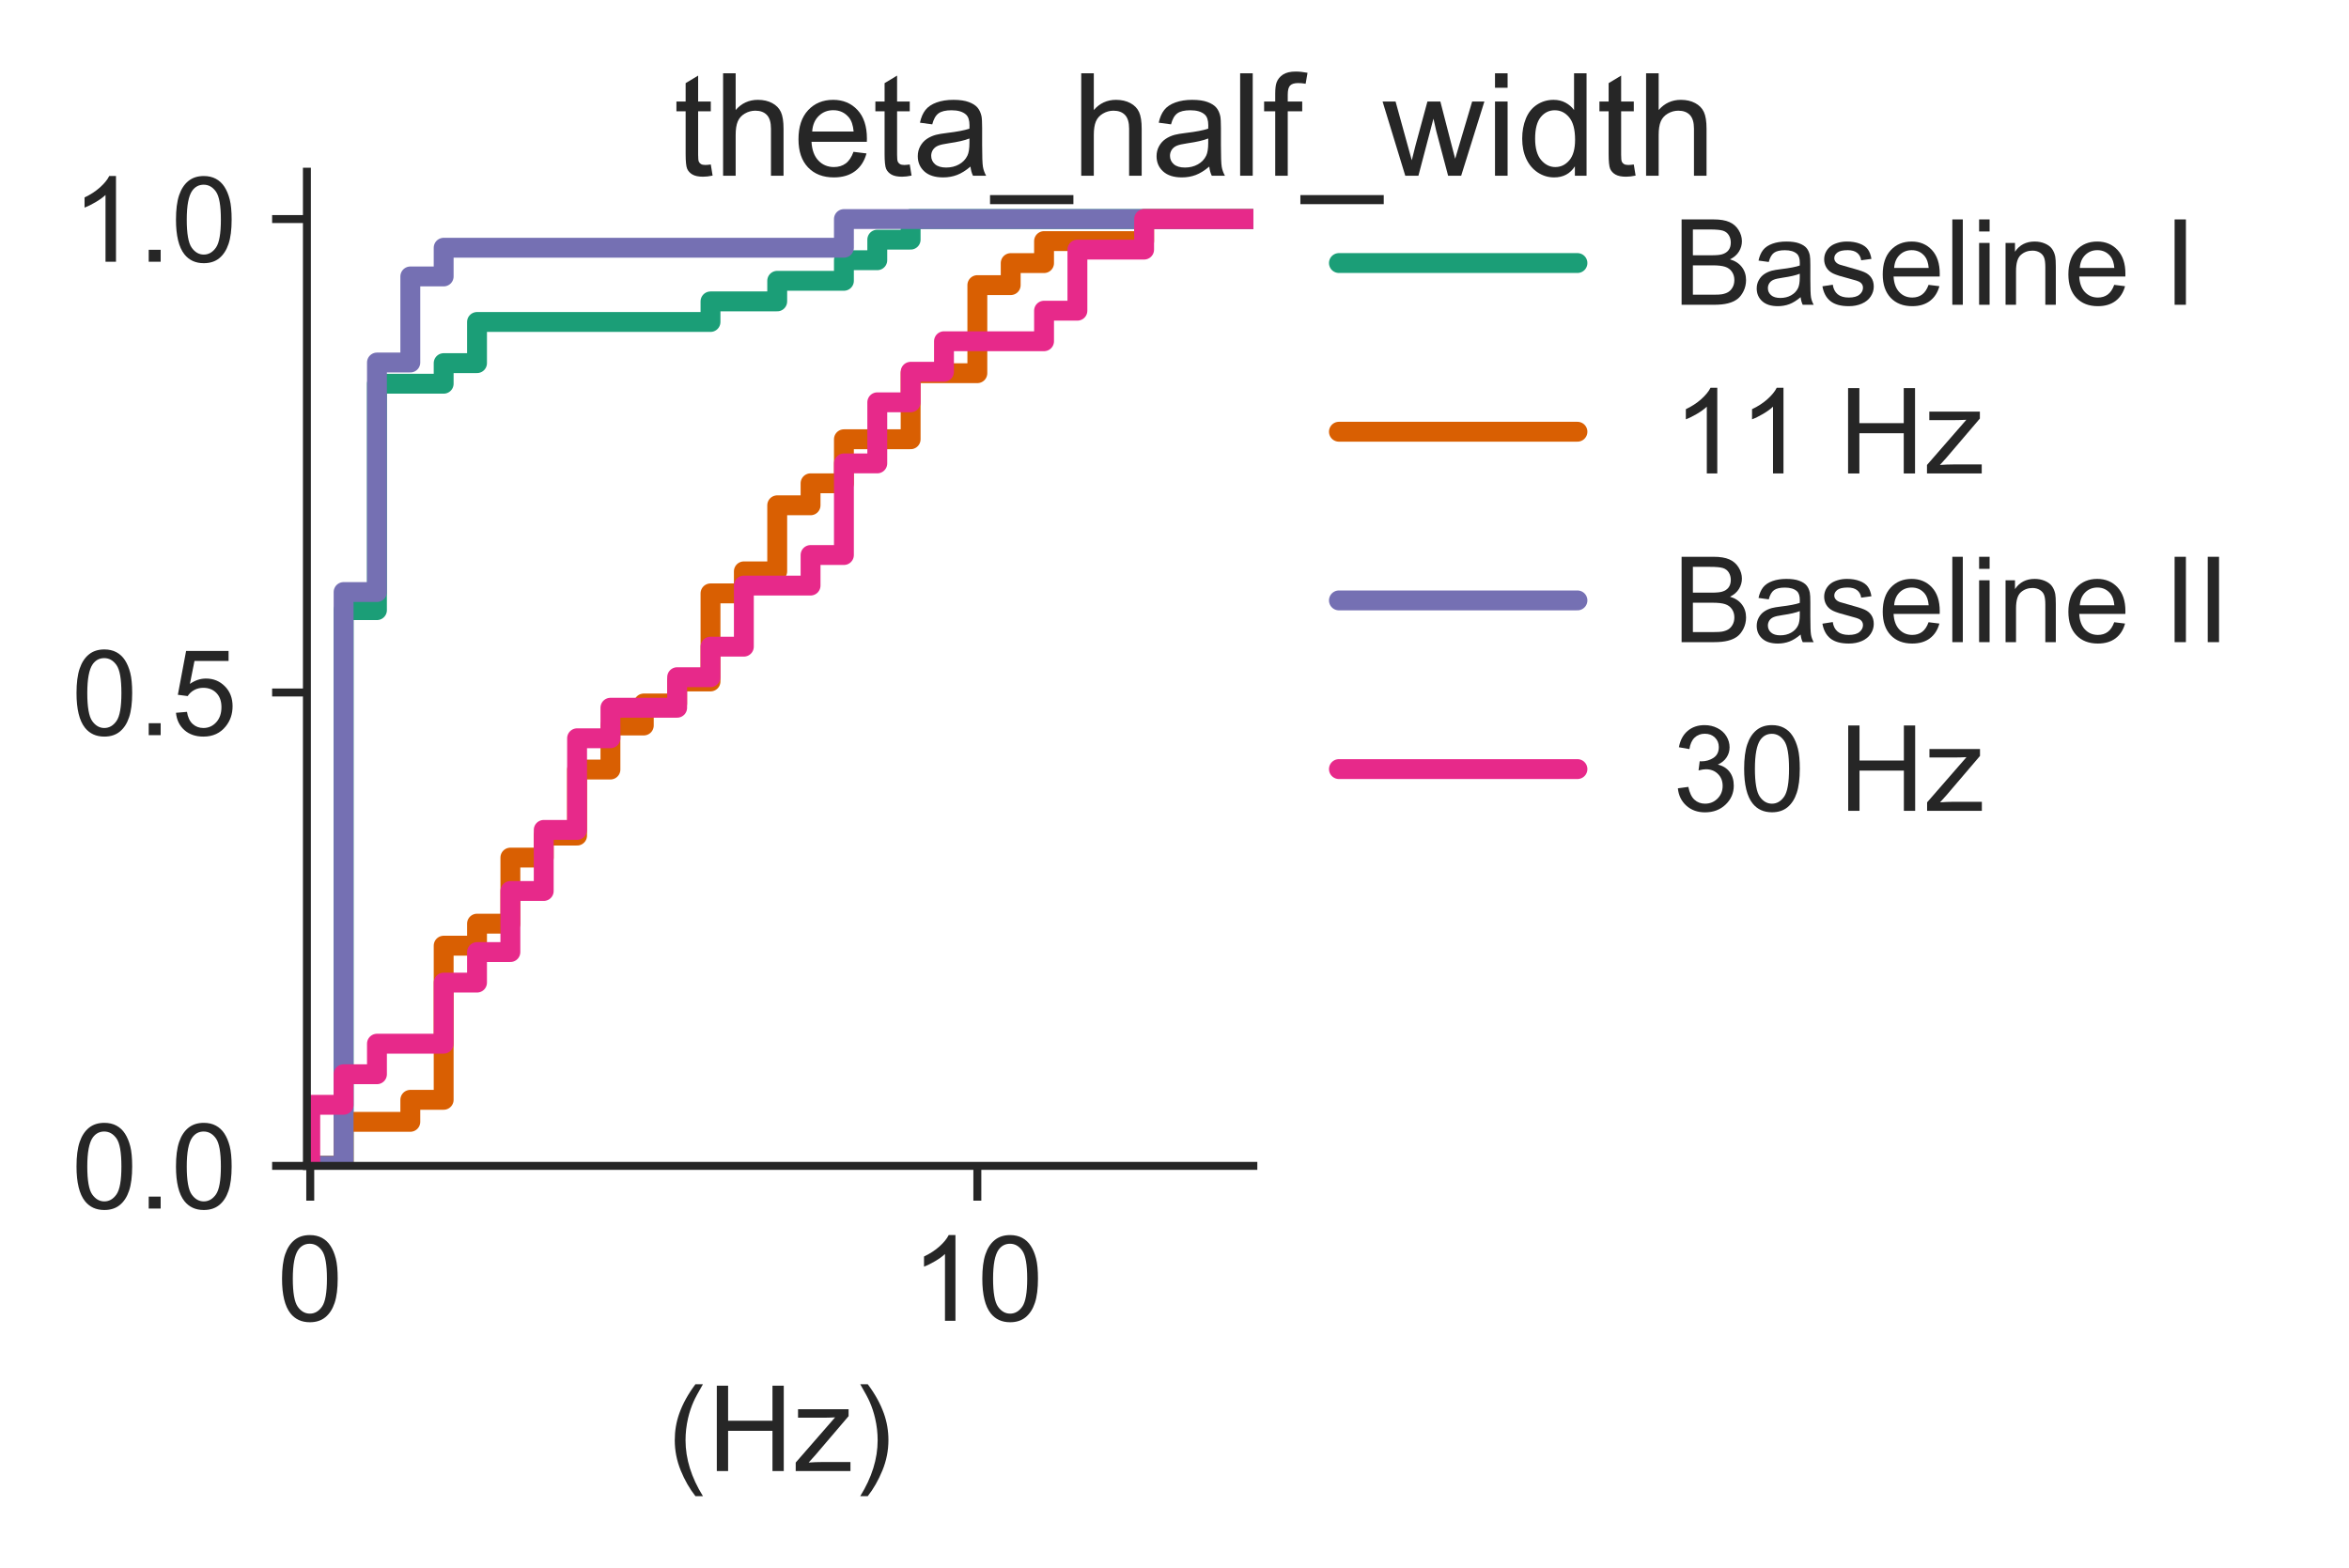 <?xml version="1.0" encoding="utf-8" standalone="no"?>
<!DOCTYPE svg PUBLIC "-//W3C//DTD SVG 1.1//EN"
  "http://www.w3.org/Graphics/SVG/1.1/DTD/svg11.dtd">
<!-- Created with matplotlib (https://matplotlib.org/) -->
<svg height="157.756pt" version="1.1" viewBox="0 0 236.348 157.756" width="236.348pt" xmlns="http://www.w3.org/2000/svg" xmlns:xlink="http://www.w3.org/1999/xlink">
 <defs>
  <style type="text/css">
*{stroke-linecap:butt;stroke-linejoin:round;}
  </style>
 </defs>
 <g id="figure_1">
  <g id="patch_1">
   <path d="M 0 157.756 
L 236.348 157.756 
L 236.348 0 
L 0 0 
z
" style="fill:none;"/>
  </g>
  <g id="axes_1">
   <g id="patch_2">
    <path d="M 30.88 117.32 
L 126.108 117.32 
L 126.108 17.28 
L 30.88 17.28 
z
" style="fill:none;"/>
   </g>
   <g id="matplotlib.axis_1">
    <g id="xtick_1">
     <g id="line2d_1">
      <defs>
       <path d="M 0 0 
L 0 3.5 
" id="mce12c2e9b6" style="stroke:#262626;stroke-width:0.8;"/>
      </defs>
      <g>
       <use style="fill:#262626;stroke:#262626;stroke-width:0.8;" x="31.216" xlink:href="#mce12c2e9b6" y="117.32"/>
      </g>
     </g>
     <g id="text_1">
      <!-- 0 -->
      <defs>
       <path d="M 4.156 35.297 
Q 4.156 48 6.766 55.734 
Q 9.375 63.484 14.516 67.672 
Q 19.672 71.875 27.484 71.875 
Q 33.25 71.875 37.594 69.547 
Q 41.938 67.234 44.766 62.859 
Q 47.609 58.5 49.219 52.219 
Q 50.828 45.953 50.828 35.297 
Q 50.828 22.703 48.234 14.969 
Q 45.656 7.234 40.5 3 
Q 35.359 -1.219 27.484 -1.219 
Q 17.141 -1.219 11.234 6.203 
Q 4.156 15.141 4.156 35.297 
z
M 13.188 35.297 
Q 13.188 17.672 17.312 11.828 
Q 21.438 6 27.484 6 
Q 33.547 6 37.672 11.859 
Q 41.797 17.719 41.797 35.297 
Q 41.797 52.984 37.672 58.781 
Q 33.547 64.594 27.391 64.594 
Q 21.344 64.594 17.719 59.469 
Q 13.188 52.938 13.188 35.297 
z
" id="ArialMT-48"/>
      </defs>
      <g style="fill:#262626;" transform="translate(27.879 132.909)scale(0.12 -0.12)">
       <use xlink:href="#ArialMT-48"/>
      </g>
     </g>
    </g>
    <g id="xtick_2">
     <g id="line2d_2">
      <g>
       <use style="fill:#262626;stroke:#262626;stroke-width:0.8;" x="98.337" xlink:href="#mce12c2e9b6" y="117.32"/>
      </g>
     </g>
     <g id="text_2">
      <!-- 10 -->
      <defs>
       <path d="M 37.25 0 
L 28.469 0 
L 28.469 56 
Q 25.297 52.984 20.141 49.953 
Q 14.984 46.922 10.891 45.406 
L 10.891 53.906 
Q 18.266 57.375 23.781 62.297 
Q 29.297 67.234 31.594 71.875 
L 37.25 71.875 
z
" id="ArialMT-49"/>
      </defs>
      <g style="fill:#262626;" transform="translate(91.664 132.909)scale(0.12 -0.12)">
       <use xlink:href="#ArialMT-49"/>
       <use x="55.615" xlink:href="#ArialMT-48"/>
      </g>
     </g>
    </g>
    <g id="text_3">
     <!-- (Hz) -->
     <defs>
      <path d="M 23.391 -21.047 
Q 16.109 -11.859 11.078 0.438 
Q 6.062 12.75 6.062 25.922 
Q 6.062 37.547 9.812 48.188 
Q 14.203 60.547 23.391 72.797 
L 29.688 72.797 
Q 23.781 62.641 21.875 58.297 
Q 18.891 51.562 17.188 44.234 
Q 15.094 35.109 15.094 25.875 
Q 15.094 2.391 29.688 -21.047 
z
" id="ArialMT-40"/>
      <path d="M 8.016 0 
L 8.016 71.578 
L 17.484 71.578 
L 17.484 42.188 
L 54.688 42.188 
L 54.688 71.578 
L 64.156 71.578 
L 64.156 0 
L 54.688 0 
L 54.688 33.734 
L 17.484 33.734 
L 17.484 0 
z
" id="ArialMT-72"/>
      <path d="M 1.953 0 
L 1.953 7.125 
L 34.969 45.016 
Q 29.344 44.734 25.047 44.734 
L 3.906 44.734 
L 3.906 51.859 
L 46.297 51.859 
L 46.297 46.047 
L 18.219 13.141 
L 12.797 7.125 
Q 18.703 7.562 23.875 7.562 
L 47.859 7.562 
L 47.859 0 
z
" id="ArialMT-122"/>
      <path d="M 12.359 -21.047 
L 6.062 -21.047 
Q 20.656 2.391 20.656 25.875 
Q 20.656 35.062 18.562 44.094 
Q 16.891 51.422 13.922 58.156 
Q 12.016 62.547 6.062 72.797 
L 12.359 72.797 
Q 21.531 60.547 25.922 48.188 
Q 29.688 37.547 29.688 25.922 
Q 29.688 12.75 24.625 0.438 
Q 19.578 -11.859 12.359 -21.047 
z
" id="ArialMT-41"/>
     </defs>
     <g style="fill:#262626;" transform="translate(67.165 148.03)scale(0.12 -0.12)">
      <use xlink:href="#ArialMT-40"/>
      <use x="33.301" xlink:href="#ArialMT-72"/>
      <use x="105.518" xlink:href="#ArialMT-122"/>
      <use x="155.518" xlink:href="#ArialMT-41"/>
     </g>
    </g>
   </g>
   <g id="matplotlib.axis_2">
    <g id="ytick_1">
     <g id="line2d_3">
      <defs>
       <path d="M 0 0 
L -3.5 0 
" id="m0a90eb8aa9" style="stroke:#262626;stroke-width:0.8;"/>
      </defs>
      <g>
       <use style="fill:#262626;stroke:#262626;stroke-width:0.8;" x="30.88" xlink:href="#m0a90eb8aa9" y="117.32"/>
      </g>
     </g>
     <g id="text_4">
      <!-- 0.0 -->
      <defs>
       <path d="M 9.078 0 
L 9.078 10.016 
L 19.094 10.016 
L 19.094 0 
z
" id="ArialMT-46"/>
      </defs>
      <g style="fill:#262626;" transform="translate(7.2 121.615)scale(0.12 -0.12)">
       <use xlink:href="#ArialMT-48"/>
       <use x="55.615" xlink:href="#ArialMT-46"/>
       <use x="83.398" xlink:href="#ArialMT-48"/>
      </g>
     </g>
    </g>
    <g id="ytick_2">
     <g id="line2d_4">
      <g>
       <use style="fill:#262626;stroke:#262626;stroke-width:0.8;" x="30.88" xlink:href="#m0a90eb8aa9" y="69.682"/>
      </g>
     </g>
     <g id="text_5">
      <!-- 0.5 -->
      <defs>
       <path d="M 4.156 18.75 
L 13.375 19.531 
Q 14.406 12.797 18.141 9.391 
Q 21.875 6 27.156 6 
Q 33.5 6 37.891 10.781 
Q 42.281 15.578 42.281 23.484 
Q 42.281 31 38.062 35.344 
Q 33.844 39.703 27 39.703 
Q 22.75 39.703 19.328 37.766 
Q 15.922 35.844 13.969 32.766 
L 5.719 33.844 
L 12.641 70.609 
L 48.25 70.609 
L 48.25 62.203 
L 19.672 62.203 
L 15.828 42.969 
Q 22.266 47.469 29.344 47.469 
Q 38.719 47.469 45.156 40.969 
Q 51.609 34.469 51.609 24.266 
Q 51.609 14.547 45.953 7.469 
Q 39.062 -1.219 27.156 -1.219 
Q 17.391 -1.219 11.203 4.25 
Q 5.031 9.719 4.156 18.75 
z
" id="ArialMT-53"/>
      </defs>
      <g style="fill:#262626;" transform="translate(7.2 73.977)scale(0.12 -0.12)">
       <use xlink:href="#ArialMT-48"/>
       <use x="55.615" xlink:href="#ArialMT-46"/>
       <use x="83.398" xlink:href="#ArialMT-53"/>
      </g>
     </g>
    </g>
    <g id="ytick_3">
     <g id="line2d_5">
      <g>
       <use style="fill:#262626;stroke:#262626;stroke-width:0.8;" x="30.88" xlink:href="#m0a90eb8aa9" y="22.044"/>
      </g>
     </g>
     <g id="text_6">
      <!-- 1.0 -->
      <g style="fill:#262626;" transform="translate(7.2 26.338)scale(0.12 -0.12)">
       <use xlink:href="#ArialMT-49"/>
       <use x="55.615" xlink:href="#ArialMT-46"/>
       <use x="83.398" xlink:href="#ArialMT-48"/>
      </g>
     </g>
    </g>
   </g>
   <g id="patch_3">
    <path clip-path="url(#pead67ed83f)" d="M 31.216 117.32 
L 31.216 117.32 
L 34.572 117.32 
L 34.572 61.397 
L 37.928 61.397 
L 37.928 38.614 
L 41.284 38.614 
L 41.284 38.614 
L 44.64 38.614 
L 44.64 36.542 
L 47.996 36.542 
L 47.996 32.4 
L 51.352 32.4 
L 51.352 32.4 
L 54.708 32.4 
L 54.708 32.4 
L 58.064 32.4 
L 58.064 32.4 
L 61.42 32.4 
L 61.42 32.4 
L 64.776 32.4 
L 64.776 32.4 
L 68.132 32.4 
L 68.132 32.4 
L 71.488 32.4 
L 71.488 30.329 
L 74.844 30.329 
L 74.844 30.329 
L 78.2 30.329 
L 78.2 28.257 
L 81.556 28.257 
L 81.556 28.257 
L 84.912 28.257 
L 84.912 26.186 
L 88.269 26.186 
L 88.269 24.115 
L 91.625 24.115 
L 91.625 22.044 
L 94.981 22.044 
L 94.981 22.044 
L 98.337 22.044 
L 98.337 22.044 
L 101.693 22.044 
L 101.693 22.044 
L 105.049 22.044 
L 105.049 22.044 
L 108.405 22.044 
L 108.405 22.044 
L 111.761 22.044 
L 111.761 22.044 
L 115.117 22.044 
L 115.117 22.044 
L 118.473 22.044 
L 118.473 22.044 
L 121.829 22.044 
L 121.829 22.044 
L 125.185 22.044 
L 125.185 22.044 
L 128.541 22.044 
L 128.541 117.32 
" style="fill:none;stroke:#1b9e77;stroke-linejoin:miter;stroke-width:2;"/>
   </g>
   <g id="patch_4">
    <path clip-path="url(#pead67ed83f)" d="M 31.216 117.32 
L 31.216 117.32 
L 34.572 117.32 
L 34.572 112.889 
L 37.928 112.889 
L 37.928 112.889 
L 41.284 112.889 
L 41.284 110.673 
L 44.64 110.673 
L 44.64 95.163 
L 47.996 95.163 
L 47.996 92.947 
L 51.352 92.947 
L 51.352 86.3 
L 54.708 86.3 
L 54.708 84.084 
L 58.064 84.084 
L 58.064 77.437 
L 61.42 77.437 
L 61.42 73.005 
L 64.776 73.005 
L 64.776 70.79 
L 68.132 70.79 
L 68.132 68.574 
L 71.488 68.574 
L 71.488 59.711 
L 74.844 59.711 
L 74.844 57.495 
L 78.2 57.495 
L 78.2 50.848 
L 81.556 50.848 
L 81.556 48.633 
L 84.912 48.633 
L 84.912 44.201 
L 88.269 44.201 
L 88.269 44.201 
L 91.625 44.201 
L 91.625 37.554 
L 94.981 37.554 
L 94.981 37.554 
L 98.337 37.554 
L 98.337 28.691 
L 101.693 28.691 
L 101.693 26.475 
L 105.049 26.475 
L 105.049 24.26 
L 108.405 24.26 
L 108.405 24.26 
L 111.761 24.26 
L 111.761 24.26 
L 115.117 24.26 
L 115.117 22.044 
L 118.473 22.044 
L 118.473 22.044 
L 121.829 22.044 
L 121.829 22.044 
L 125.185 22.044 
L 125.185 22.044 
L 128.541 22.044 
L 128.541 117.32 
" style="fill:none;stroke:#d95f02;stroke-linejoin:miter;stroke-width:2;"/>
   </g>
   <g id="patch_5">
    <path clip-path="url(#pead67ed83f)" d="M 31.216 117.32 
L 31.216 117.32 
L 34.572 117.32 
L 34.572 59.577 
L 37.928 59.577 
L 37.928 36.48 
L 41.284 36.48 
L 41.284 27.818 
L 44.64 27.818 
L 44.64 24.931 
L 47.996 24.931 
L 47.996 24.931 
L 51.352 24.931 
L 51.352 24.931 
L 54.708 24.931 
L 54.708 24.931 
L 58.064 24.931 
L 58.064 24.931 
L 61.42 24.931 
L 61.42 24.931 
L 64.776 24.931 
L 64.776 24.931 
L 68.132 24.931 
L 68.132 24.931 
L 71.488 24.931 
L 71.488 24.931 
L 74.844 24.931 
L 74.844 24.931 
L 78.2 24.931 
L 78.2 24.931 
L 81.556 24.931 
L 81.556 24.931 
L 84.912 24.931 
L 84.912 22.044 
L 88.269 22.044 
L 88.269 22.044 
L 91.625 22.044 
L 91.625 22.044 
L 94.981 22.044 
L 94.981 22.044 
L 98.337 22.044 
L 98.337 22.044 
L 101.693 22.044 
L 101.693 22.044 
L 105.049 22.044 
L 105.049 22.044 
L 108.405 22.044 
L 108.405 22.044 
L 111.761 22.044 
L 111.761 22.044 
L 115.117 22.044 
L 115.117 22.044 
L 118.473 22.044 
L 118.473 22.044 
L 121.829 22.044 
L 121.829 22.044 
L 125.185 22.044 
L 125.185 22.044 
L 128.541 22.044 
L 128.541 117.32 
" style="fill:none;stroke:#7570b3;stroke-linejoin:miter;stroke-width:2;"/>
   </g>
   <g id="patch_6">
    <path clip-path="url(#pead67ed83f)" d="M 31.216 117.32 
L 31.216 111.173 
L 34.572 111.173 
L 34.572 108.1 
L 37.928 108.1 
L 37.928 105.026 
L 41.284 105.026 
L 41.284 105.026 
L 44.64 105.026 
L 44.64 98.879 
L 47.996 98.879 
L 47.996 95.806 
L 51.352 95.806 
L 51.352 89.659 
L 54.708 89.659 
L 54.708 83.512 
L 58.064 83.512 
L 58.064 74.292 
L 61.42 74.292 
L 61.42 71.219 
L 64.776 71.219 
L 64.776 71.219 
L 68.132 71.219 
L 68.132 68.145 
L 71.488 68.145 
L 71.488 65.072 
L 74.844 65.072 
L 74.844 58.925 
L 78.2 58.925 
L 78.2 58.925 
L 81.556 58.925 
L 81.556 55.851 
L 84.912 55.851 
L 84.912 46.631 
L 88.269 46.631 
L 88.269 40.484 
L 91.625 40.484 
L 91.625 37.411 
L 94.981 37.411 
L 94.981 34.338 
L 98.337 34.338 
L 98.337 34.338 
L 101.693 34.338 
L 101.693 34.338 
L 105.049 34.338 
L 105.049 31.264 
L 108.405 31.264 
L 108.405 25.117 
L 111.761 25.117 
L 111.761 25.117 
L 115.117 25.117 
L 115.117 22.044 
L 118.473 22.044 
L 118.473 22.044 
L 121.829 22.044 
L 121.829 22.044 
L 125.185 22.044 
L 125.185 22.044 
L 128.541 22.044 
L 128.541 117.32 
" style="fill:none;stroke:#e7298a;stroke-linejoin:miter;stroke-width:2;"/>
   </g>
   <g id="patch_7">
    <path d="M 30.88 117.32 
L 30.88 17.28 
" style="fill:none;stroke:#262626;stroke-linecap:square;stroke-linejoin:miter;stroke-width:0.8;"/>
   </g>
   <g id="patch_8">
    <path d="M 30.88 117.32 
L 126.108 117.32 
" style="fill:none;stroke:#262626;stroke-linecap:square;stroke-linejoin:miter;stroke-width:0.8;"/>
   </g>
   <g id="legend_1">
    <g id="line2d_6">
     <path d="M 134.717 26.469 
L 158.717 26.469 
" style="fill:none;stroke:#1b9e77;stroke-linecap:round;stroke-width:2;"/>
    </g>
    <g id="line2d_7"/>
    <g id="text_7">
     <!-- Baseline I -->
     <defs>
      <path d="M 7.328 0 
L 7.328 71.578 
L 34.188 71.578 
Q 42.391 71.578 47.344 69.406 
Q 52.297 67.234 55.094 62.719 
Q 57.906 58.203 57.906 53.266 
Q 57.906 48.688 55.422 44.625 
Q 52.938 40.578 47.906 38.094 
Q 54.391 36.188 57.875 31.594 
Q 61.375 27 61.375 20.75 
Q 61.375 15.719 59.25 11.391 
Q 57.125 7.078 54 4.734 
Q 50.875 2.391 46.156 1.188 
Q 41.453 0 34.625 0 
z
M 16.797 41.5 
L 32.281 41.5 
Q 38.578 41.5 41.312 42.328 
Q 44.922 43.406 46.75 45.891 
Q 48.578 48.391 48.578 52.156 
Q 48.578 55.719 46.875 58.422 
Q 45.172 61.141 41.984 62.141 
Q 38.812 63.141 31.109 63.141 
L 16.797 63.141 
z
M 16.797 8.453 
L 34.625 8.453 
Q 39.203 8.453 41.062 8.797 
Q 44.344 9.375 46.531 10.734 
Q 48.734 12.109 50.141 14.719 
Q 51.562 17.328 51.562 20.75 
Q 51.562 24.75 49.516 27.703 
Q 47.469 30.672 43.828 31.859 
Q 40.188 33.062 33.344 33.062 
L 16.797 33.062 
z
" id="ArialMT-66"/>
      <path d="M 40.438 6.391 
Q 35.547 2.25 31.031 0.531 
Q 26.516 -1.172 21.344 -1.172 
Q 12.797 -1.172 8.203 3 
Q 3.609 7.172 3.609 13.672 
Q 3.609 17.484 5.344 20.625 
Q 7.078 23.781 9.891 25.688 
Q 12.703 27.594 16.219 28.562 
Q 18.797 29.25 24.031 29.891 
Q 34.672 31.156 39.703 32.906 
Q 39.75 34.719 39.75 35.203 
Q 39.75 40.578 37.25 42.781 
Q 33.891 45.75 27.25 45.75 
Q 21.047 45.75 18.094 43.578 
Q 15.141 41.406 13.719 35.891 
L 5.125 37.062 
Q 6.297 42.578 8.984 45.969 
Q 11.672 49.359 16.75 51.188 
Q 21.828 53.031 28.516 53.031 
Q 35.156 53.031 39.297 51.469 
Q 43.453 49.906 45.406 47.531 
Q 47.359 45.172 48.141 41.547 
Q 48.578 39.312 48.578 33.453 
L 48.578 21.734 
Q 48.578 9.469 49.141 6.219 
Q 49.703 2.984 51.375 0 
L 42.188 0 
Q 40.828 2.734 40.438 6.391 
z
M 39.703 26.031 
Q 34.906 24.078 25.344 22.703 
Q 19.922 21.922 17.672 20.938 
Q 15.438 19.969 14.203 18.094 
Q 12.984 16.219 12.984 13.922 
Q 12.984 10.406 15.641 8.062 
Q 18.312 5.719 23.438 5.719 
Q 28.516 5.719 32.469 7.938 
Q 36.422 10.156 38.281 14.016 
Q 39.703 17 39.703 22.797 
z
" id="ArialMT-97"/>
      <path d="M 3.078 15.484 
L 11.766 16.844 
Q 12.5 11.625 15.844 8.844 
Q 19.188 6.062 25.203 6.062 
Q 31.25 6.062 34.172 8.516 
Q 37.109 10.984 37.109 14.312 
Q 37.109 17.281 34.516 19 
Q 32.719 20.172 25.531 21.969 
Q 15.875 24.422 12.141 26.203 
Q 8.406 27.984 6.469 31.125 
Q 4.547 34.281 4.547 38.094 
Q 4.547 41.547 6.125 44.5 
Q 7.719 47.469 10.453 49.422 
Q 12.5 50.922 16.031 51.969 
Q 19.578 53.031 23.641 53.031 
Q 29.734 53.031 34.344 51.266 
Q 38.969 49.516 41.156 46.5 
Q 43.359 43.5 44.188 38.484 
L 35.594 37.312 
Q 35.016 41.312 32.203 43.547 
Q 29.391 45.797 24.266 45.797 
Q 18.219 45.797 15.625 43.797 
Q 13.031 41.797 13.031 39.109 
Q 13.031 37.406 14.109 36.031 
Q 15.188 34.625 17.484 33.688 
Q 18.797 33.203 25.25 31.453 
Q 34.578 28.953 38.25 27.359 
Q 41.938 25.781 44.031 22.75 
Q 46.141 19.734 46.141 15.234 
Q 46.141 10.844 43.578 6.953 
Q 41.016 3.078 36.172 0.953 
Q 31.344 -1.172 25.25 -1.172 
Q 15.141 -1.172 9.844 3.031 
Q 4.547 7.234 3.078 15.484 
z
" id="ArialMT-115"/>
      <path d="M 42.094 16.703 
L 51.172 15.578 
Q 49.031 7.625 43.219 3.219 
Q 37.406 -1.172 28.375 -1.172 
Q 17 -1.172 10.328 5.828 
Q 3.656 12.844 3.656 25.484 
Q 3.656 38.578 10.391 45.797 
Q 17.141 53.031 27.875 53.031 
Q 38.281 53.031 44.875 45.953 
Q 51.469 38.875 51.469 26.031 
Q 51.469 25.25 51.422 23.688 
L 12.75 23.688 
Q 13.234 15.141 17.578 10.594 
Q 21.922 6.062 28.422 6.062 
Q 33.25 6.062 36.672 8.594 
Q 40.094 11.141 42.094 16.703 
z
M 13.234 30.906 
L 42.188 30.906 
Q 41.609 37.453 38.875 40.719 
Q 34.672 45.797 27.984 45.797 
Q 21.922 45.797 17.797 41.75 
Q 13.672 37.703 13.234 30.906 
z
" id="ArialMT-101"/>
      <path d="M 6.391 0 
L 6.391 71.578 
L 15.188 71.578 
L 15.188 0 
z
" id="ArialMT-108"/>
      <path d="M 6.641 61.469 
L 6.641 71.578 
L 15.438 71.578 
L 15.438 61.469 
z
M 6.641 0 
L 6.641 51.859 
L 15.438 51.859 
L 15.438 0 
z
" id="ArialMT-105"/>
      <path d="M 6.594 0 
L 6.594 51.859 
L 14.5 51.859 
L 14.5 44.484 
Q 20.219 53.031 31 53.031 
Q 35.688 53.031 39.625 51.344 
Q 43.562 49.656 45.516 46.922 
Q 47.469 44.188 48.25 40.438 
Q 48.734 37.984 48.734 31.891 
L 48.734 0 
L 39.938 0 
L 39.938 31.547 
Q 39.938 36.922 38.906 39.578 
Q 37.891 42.234 35.281 43.812 
Q 32.672 45.406 29.156 45.406 
Q 23.531 45.406 19.453 41.844 
Q 15.375 38.281 15.375 28.328 
L 15.375 0 
z
" id="ArialMT-110"/>
      <path id="ArialMT-32"/>
      <path d="M 9.328 0 
L 9.328 71.578 
L 18.797 71.578 
L 18.797 0 
z
" id="ArialMT-73"/>
     </defs>
     <g style="fill:#262626;" transform="translate(168.317 30.669)scale(0.12 -0.12)">
      <use xlink:href="#ArialMT-66"/>
      <use x="66.699" xlink:href="#ArialMT-97"/>
      <use x="122.314" xlink:href="#ArialMT-115"/>
      <use x="172.314" xlink:href="#ArialMT-101"/>
      <use x="227.93" xlink:href="#ArialMT-108"/>
      <use x="250.146" xlink:href="#ArialMT-105"/>
      <use x="272.363" xlink:href="#ArialMT-110"/>
      <use x="327.979" xlink:href="#ArialMT-101"/>
      <use x="383.594" xlink:href="#ArialMT-32"/>
      <use x="411.377" xlink:href="#ArialMT-73"/>
     </g>
    </g>
    <g id="line2d_8">
     <path d="M 134.717 43.444 
L 158.717 43.444 
" style="fill:none;stroke:#d95f02;stroke-linecap:round;stroke-width:2;"/>
    </g>
    <g id="line2d_9"/>
    <g id="text_8">
     <!-- 11 Hz -->
     <g style="fill:#262626;" transform="translate(168.317 47.644)scale(0.12 -0.12)">
      <use xlink:href="#ArialMT-49"/>
      <use x="55.506" xlink:href="#ArialMT-49"/>
      <use x="111.121" xlink:href="#ArialMT-32"/>
      <use x="138.904" xlink:href="#ArialMT-72"/>
      <use x="211.121" xlink:href="#ArialMT-122"/>
     </g>
    </g>
    <g id="line2d_10">
     <path d="M 134.717 60.418 
L 158.717 60.418 
" style="fill:none;stroke:#7570b3;stroke-linecap:round;stroke-width:2;"/>
    </g>
    <g id="line2d_11"/>
    <g id="text_9">
     <!-- Baseline II -->
     <g style="fill:#262626;" transform="translate(168.317 64.618)scale(0.12 -0.12)">
      <use xlink:href="#ArialMT-66"/>
      <use x="66.699" xlink:href="#ArialMT-97"/>
      <use x="122.314" xlink:href="#ArialMT-115"/>
      <use x="172.314" xlink:href="#ArialMT-101"/>
      <use x="227.93" xlink:href="#ArialMT-108"/>
      <use x="250.146" xlink:href="#ArialMT-105"/>
      <use x="272.363" xlink:href="#ArialMT-110"/>
      <use x="327.979" xlink:href="#ArialMT-101"/>
      <use x="383.594" xlink:href="#ArialMT-32"/>
      <use x="411.377" xlink:href="#ArialMT-73"/>
      <use x="439.16" xlink:href="#ArialMT-73"/>
     </g>
    </g>
    <g id="line2d_12">
     <path d="M 134.717 77.392 
L 158.717 77.392 
" style="fill:none;stroke:#e7298a;stroke-linecap:round;stroke-width:2;"/>
    </g>
    <g id="line2d_13"/>
    <g id="text_10">
     <!-- 30 Hz -->
     <defs>
      <path d="M 4.203 18.891 
L 12.984 20.062 
Q 14.5 12.594 18.141 9.297 
Q 21.781 6 27 6 
Q 33.203 6 37.469 10.297 
Q 41.75 14.594 41.75 20.953 
Q 41.75 27 37.797 30.922 
Q 33.844 34.859 27.734 34.859 
Q 25.25 34.859 21.531 33.891 
L 22.516 41.609 
Q 23.391 41.5 23.922 41.5 
Q 29.547 41.5 34.031 44.422 
Q 38.531 47.359 38.531 53.469 
Q 38.531 58.297 35.25 61.469 
Q 31.984 64.656 26.812 64.656 
Q 21.688 64.656 18.266 61.422 
Q 14.844 58.203 13.875 51.766 
L 5.078 53.328 
Q 6.688 62.156 12.391 67.016 
Q 18.109 71.875 26.609 71.875 
Q 32.469 71.875 37.391 69.359 
Q 42.328 66.844 44.938 62.5 
Q 47.562 58.156 47.562 53.266 
Q 47.562 48.641 45.062 44.828 
Q 42.578 41.016 37.703 38.766 
Q 44.047 37.312 47.562 32.688 
Q 51.078 28.078 51.078 21.141 
Q 51.078 11.766 44.234 5.25 
Q 37.406 -1.266 26.953 -1.266 
Q 17.531 -1.266 11.297 4.344 
Q 5.078 9.969 4.203 18.891 
z
" id="ArialMT-51"/>
     </defs>
     <g style="fill:#262626;" transform="translate(168.317 81.593)scale(0.12 -0.12)">
      <use xlink:href="#ArialMT-51"/>
      <use x="55.615" xlink:href="#ArialMT-48"/>
      <use x="111.23" xlink:href="#ArialMT-32"/>
      <use x="139.014" xlink:href="#ArialMT-72"/>
      <use x="211.23" xlink:href="#ArialMT-122"/>
     </g>
    </g>
   </g>
  </g>
  <g id="text_11">
   <!-- theta_half_width -->
   <defs>
    <path d="M 25.781 7.859 
L 27.047 0.094 
Q 23.344 -0.688 20.406 -0.688 
Q 15.625 -0.688 12.984 0.828 
Q 10.359 2.344 9.281 4.812 
Q 8.203 7.281 8.203 15.188 
L 8.203 45.016 
L 1.766 45.016 
L 1.766 51.859 
L 8.203 51.859 
L 8.203 64.703 
L 16.938 69.969 
L 16.938 51.859 
L 25.781 51.859 
L 25.781 45.016 
L 16.938 45.016 
L 16.938 14.703 
Q 16.938 10.938 17.406 9.859 
Q 17.875 8.797 18.922 8.156 
Q 19.969 7.516 21.922 7.516 
Q 23.391 7.516 25.781 7.859 
z
" id="ArialMT-116"/>
    <path d="M 6.594 0 
L 6.594 71.578 
L 15.375 71.578 
L 15.375 45.906 
Q 21.531 53.031 30.906 53.031 
Q 36.672 53.031 40.922 50.75 
Q 45.172 48.484 47 44.484 
Q 48.828 40.484 48.828 32.859 
L 48.828 0 
L 40.047 0 
L 40.047 32.859 
Q 40.047 39.453 37.188 42.453 
Q 34.328 45.453 29.109 45.453 
Q 25.203 45.453 21.75 43.422 
Q 18.312 41.406 16.844 37.938 
Q 15.375 34.469 15.375 28.375 
L 15.375 0 
z
" id="ArialMT-104"/>
    <path d="M -1.516 -19.875 
L -1.516 -13.531 
L 56.734 -13.531 
L 56.734 -19.875 
z
" id="ArialMT-95"/>
    <path d="M 8.688 0 
L 8.688 45.016 
L 0.922 45.016 
L 0.922 51.859 
L 8.688 51.859 
L 8.688 57.375 
Q 8.688 62.594 9.625 65.141 
Q 10.891 68.562 14.078 70.672 
Q 17.281 72.797 23.047 72.797 
Q 26.766 72.797 31.25 71.922 
L 29.938 64.266 
Q 27.203 64.75 24.75 64.75 
Q 20.75 64.75 19.094 63.031 
Q 17.438 61.328 17.438 56.641 
L 17.438 51.859 
L 27.547 51.859 
L 27.547 45.016 
L 17.438 45.016 
L 17.438 0 
z
" id="ArialMT-102"/>
    <path d="M 16.156 0 
L 0.297 51.859 
L 9.375 51.859 
L 17.625 21.922 
L 20.703 10.797 
Q 20.906 11.625 23.391 21.484 
L 31.641 51.859 
L 40.672 51.859 
L 48.438 21.781 
L 51.031 11.859 
L 54 21.875 
L 62.891 51.859 
L 71.438 51.859 
L 55.219 0 
L 46.094 0 
L 37.844 31.062 
L 35.844 39.891 
L 25.344 0 
z
" id="ArialMT-119"/>
    <path d="M 40.234 0 
L 40.234 6.547 
Q 35.297 -1.172 25.734 -1.172 
Q 19.531 -1.172 14.328 2.25 
Q 9.125 5.672 6.266 11.797 
Q 3.422 17.922 3.422 25.875 
Q 3.422 33.641 6 39.969 
Q 8.594 46.297 13.766 49.656 
Q 18.953 53.031 25.344 53.031 
Q 30.031 53.031 33.688 51.047 
Q 37.359 49.078 39.656 45.906 
L 39.656 71.578 
L 48.391 71.578 
L 48.391 0 
z
M 12.453 25.875 
Q 12.453 15.922 16.641 10.984 
Q 20.844 6.062 26.562 6.062 
Q 32.328 6.062 36.344 10.766 
Q 40.375 15.484 40.375 25.141 
Q 40.375 35.797 36.266 40.766 
Q 32.172 45.75 26.172 45.75 
Q 20.312 45.75 16.375 40.969 
Q 12.453 36.188 12.453 25.875 
z
" id="ArialMT-100"/>
   </defs>
   <g style="fill:#262626;" transform="translate(67.805 17.683)scale(0.144 -0.144)">
    <use xlink:href="#ArialMT-116"/>
    <use x="27.783" xlink:href="#ArialMT-104"/>
    <use x="83.398" xlink:href="#ArialMT-101"/>
    <use x="139.014" xlink:href="#ArialMT-116"/>
    <use x="166.797" xlink:href="#ArialMT-97"/>
    <use x="222.412" xlink:href="#ArialMT-95"/>
    <use x="278.027" xlink:href="#ArialMT-104"/>
    <use x="333.643" xlink:href="#ArialMT-97"/>
    <use x="389.258" xlink:href="#ArialMT-108"/>
    <use x="411.475" xlink:href="#ArialMT-102"/>
    <use x="439.258" xlink:href="#ArialMT-95"/>
    <use x="494.873" xlink:href="#ArialMT-119"/>
    <use x="567.09" xlink:href="#ArialMT-105"/>
    <use x="589.307" xlink:href="#ArialMT-100"/>
    <use x="644.922" xlink:href="#ArialMT-116"/>
    <use x="672.705" xlink:href="#ArialMT-104"/>
   </g>
  </g>
 </g>
 <defs>
  <clipPath id="pead67ed83f">
   <rect height="100.04" width="95.228" x="30.88" y="17.28"/>
  </clipPath>
 </defs>
</svg>
